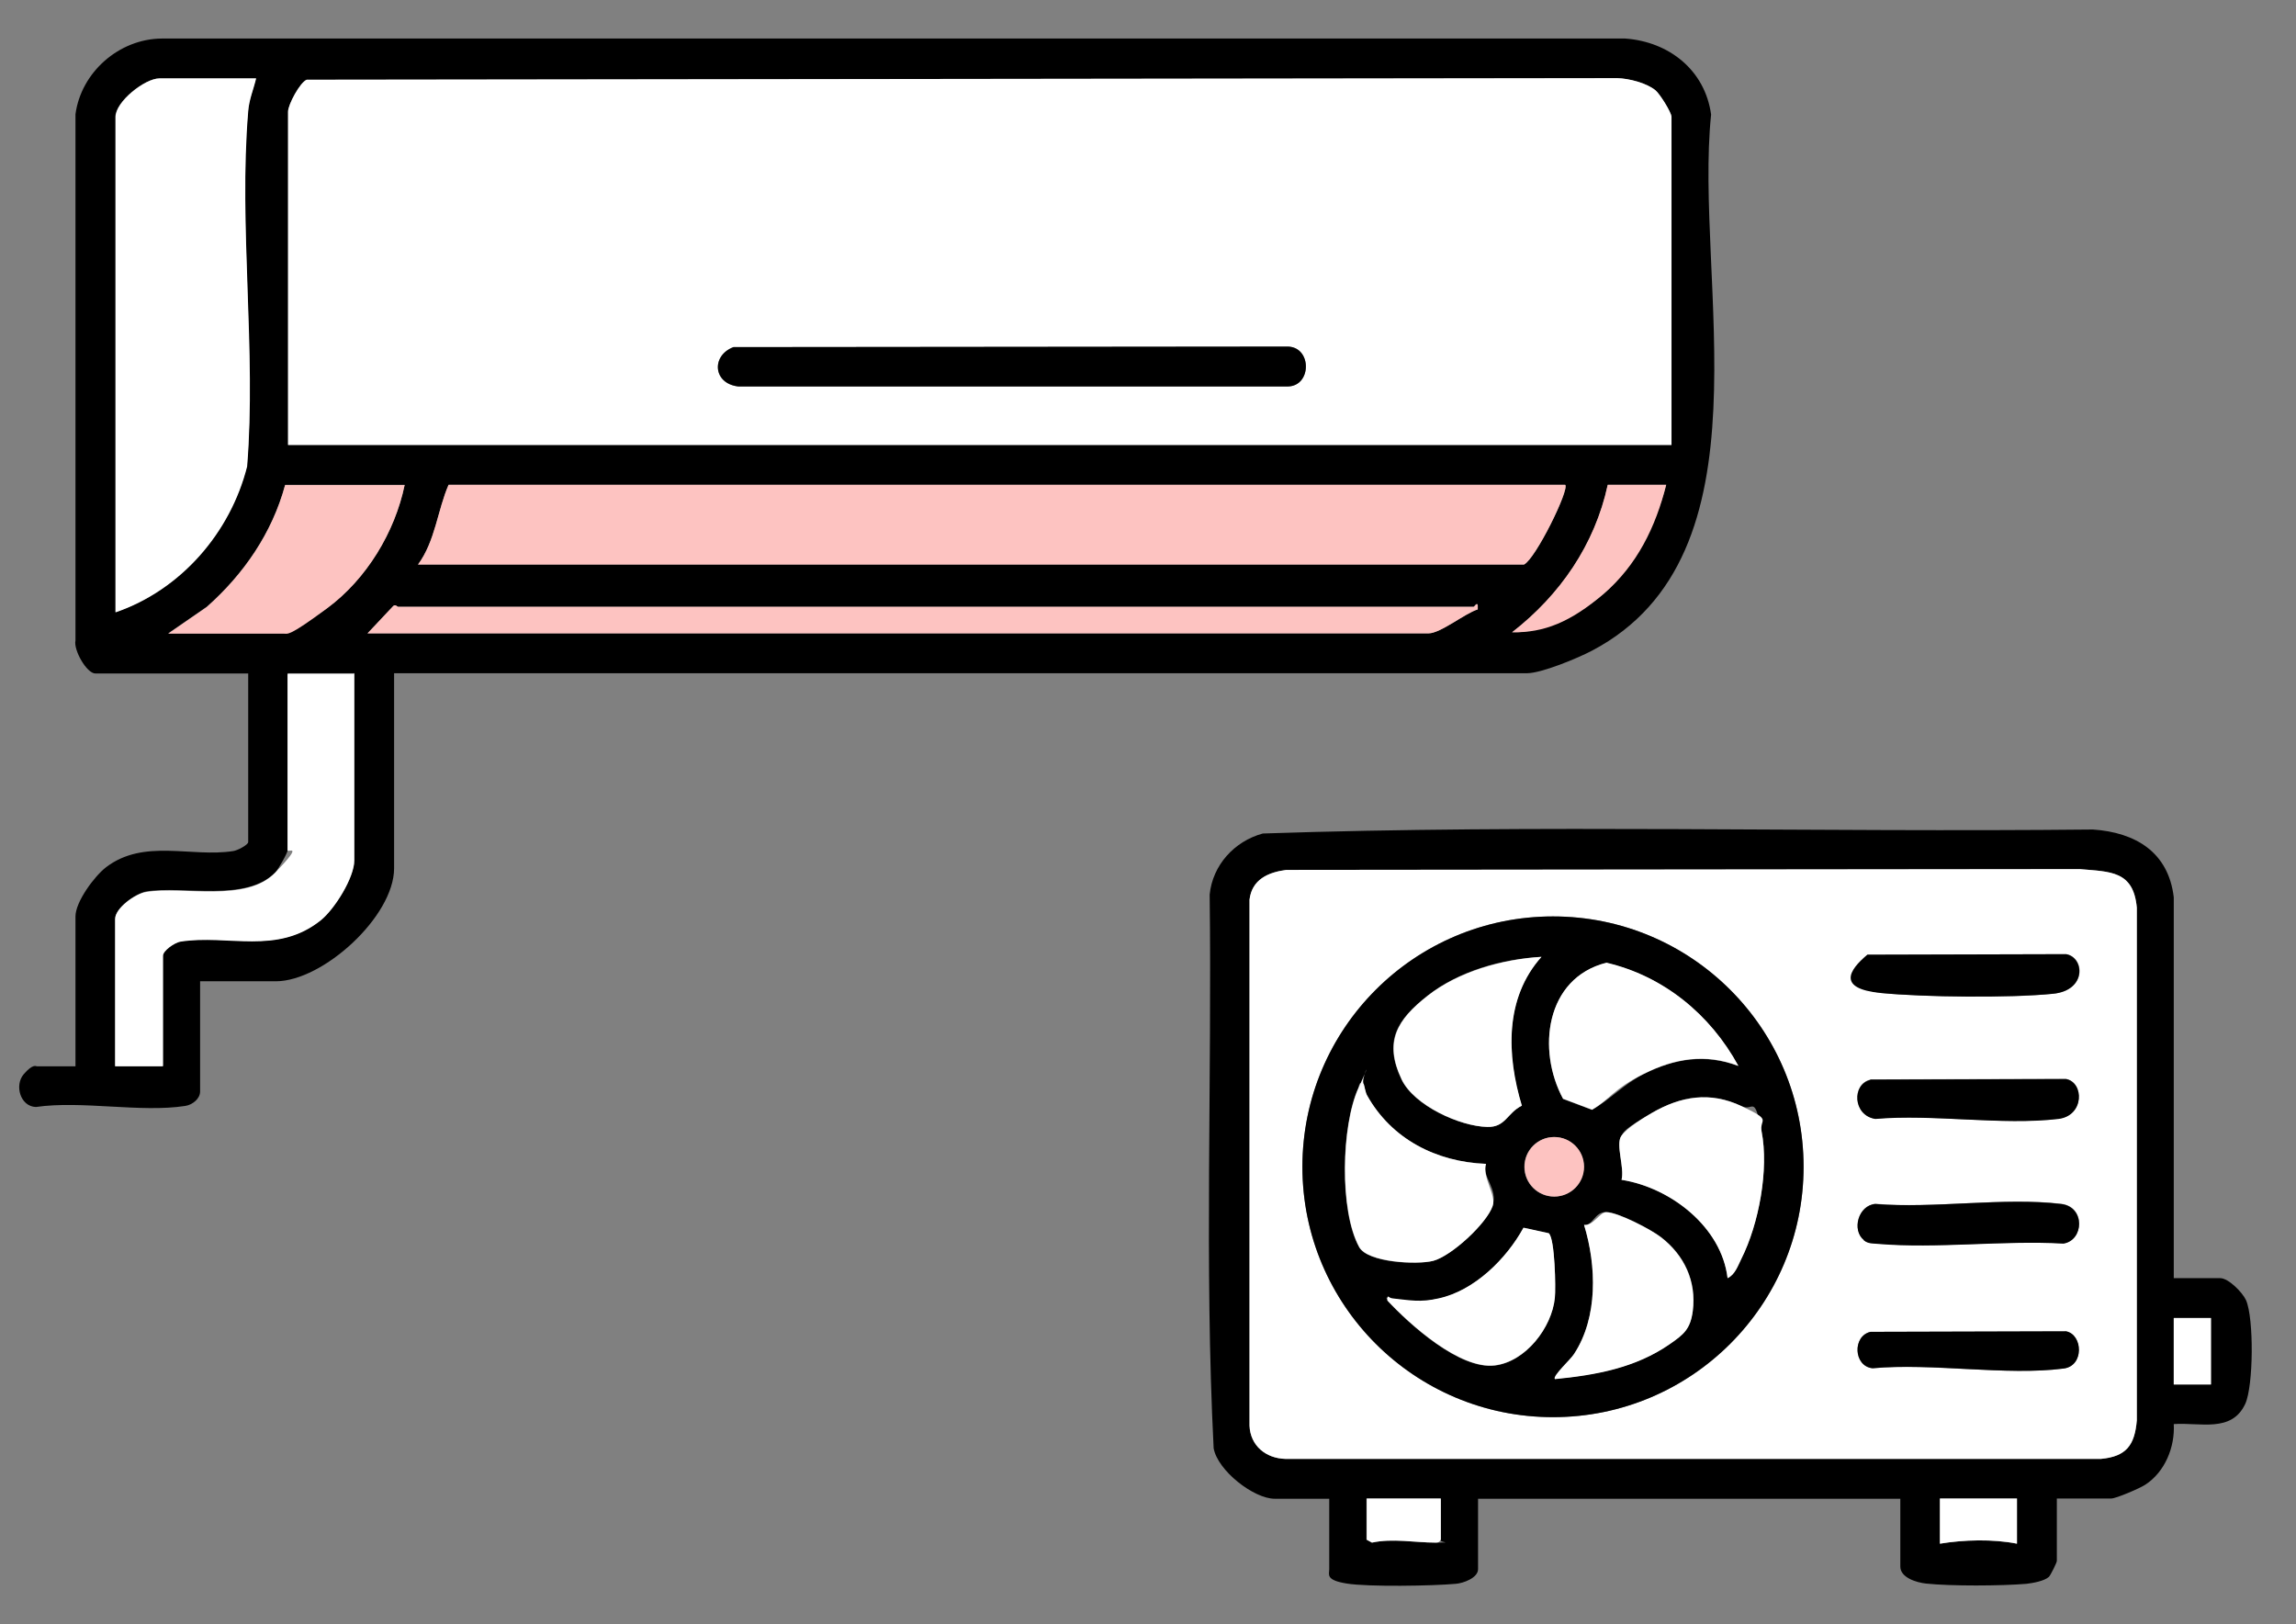 <?xml version="1.0" encoding="UTF-8"?>
<svg id="_レイヤー_1" data-name="レイヤー_1" xmlns="http://www.w3.org/2000/svg" version="1.1" viewBox="0 0 864 611.1">
  <rect x="0" y="0" width="864" height="611.1" fill="#808080" stroke="none"/>
  <!-- Generator: Adobe Illustrator 29.3.1, SVG Export Plug-In . SVG Version: 2.1.0 Build 151)  -->
  <defs>
    <style>
      .st0 {
        fill: #fff;
      }

      .st1 {
        fill: #fdc3c1;
      }
    </style>
  </defs>
  <path d="M148.3,253.3v73.4c0,18.1-26.8,42.5-44.5,42.5h-28.5v41.5c0,2.7-2.9,5-5.6,5.4-16.6,2.6-39-2.1-56.2.4-5.9-.2-8.1-8.2-4.6-12.3s4.7-3,5-3h14.5v-56.4c0-5.5,7.1-15.1,11.5-18.5,14.3-10.9,32.1-3.6,47.9-6.1,1.5-.2,5.6-2.3,5.6-3.4v-63.4h-57.5c-3.3,0-8.3-8.9-7.5-12.4V43c2.1-15.8,16.4-28.4,32.5-28.5h550.7c16.5,1.2,30,11.9,32.3,28.6-6.5,62.5,23.7,165.7-44.8,201.7-5.3,2.8-19,8.5-24.5,8.5H148.3ZM96.4,29.5h-36.5c-5.4,0-16.5,8.7-16.5,14.5v186.3c24.5-8.4,43.2-29.9,49.5-54.9,3.5-43.3-3.2-90.6.4-133.5.4-4.4,2-8.2,3-12.5ZM629,167.4V44c0-1.7-4.4-8.6-6-10-3.4-2.8-10-4.4-14.4-4.6l-493.2.6c-2.6,1.1-7,9.4-7,12v125.4h520.7ZM152.3,182.4h-45c-4.9,18.1-15.6,33.6-29.5,45.9l-14.5,10h43.5c1.6,0,14.2-7.9,16.4-9.6,14.7-10.9,25.4-28.4,29.1-46.4ZM589,182.4H168.8c-4.1,9.6-5,21.1-11.5,30h416.2c4.4-2.2,17.2-28.3,15.5-30ZM627,182.4h-22c-4.8,22.5-17.9,41.5-36,55.5,12,.3,25.4-6.7,34.5-14.5s19.6-25.2,23.5-41ZM554.6,228.3H149.8c-.3,0-1.1-1.2-2-.1l-9.5,10.1h399.2c4.5,0,13.8-7.6,18.5-9v-1.5c-.2-1.4-1.2.5-1.5.5ZM133.3,253.3h-25v66.4c0,1.1-3.5,7.2-4.6,8.4-11,11.5-34.7,5-48.6,7.3-4,.7-11.7,6.1-11.7,10.2v55.4h18v-41.5c0-2.1,4.3-5.1,6.6-5.4,18-2.8,36.4,5.3,52.9-8.1,5.2-4.2,12.5-15.9,12.5-22.5v-70.4Z"/>
  <path d="M818,480.9h17.5c3.1,0,8.4,5.4,9.7,8.3,3,6.8,2.8,32.3-.3,39-5.1,11-17.1,6.9-26.9,7.6.5,8.6-3.3,18-10.7,22.8-1.9,1.3-11,5.2-12.8,5.2h-20.5v23.5c0,.6-2.3,5.3-3,6-1.8,1.6-6,2.3-8.4,2.6-9.5.8-28.6.9-37.9-.1-3.5-.4-9.6-2.2-9.6-6.4v-25.5h-158.9v26.5c0,3.3-5.6,5.3-8.4,5.5-8.7.8-32.9,1.2-41-.1s-6.6-3.4-6.6-5.4v-26.5h-20.5c-7.9,0-21.5-10.6-23-19-3.5-69.1-.6-138.9-1.5-208.3,1.1-11.1,9.3-20.1,20-23,103.8-3.5,208.3-.4,312.4-1.5,16,1.1,28.4,8.5,30.4,25.5v143.4ZM484,327.3c-6.8.9-12.9,3.6-13.8,11.2v197.9c.3,7.5,6.1,12.3,13.5,12.5h306.9c9.6-.9,12.7-5.2,13.5-14.5v-192.9c-1.2-13.9-9.9-13.5-21.5-14.5l-298.6.3ZM832,495.9h-14v25h14v-25ZM542.2,563.8h-28v15.5l2,1.1c7.8-1.7,16.2,0,23.9,0s1.3,0,2-1.1v-15.5ZM759,563.8h-29v17c9.1-1.5,19.9-1.8,29,0v-17Z"/>
  <path class="st0" d="M629,167.4H108.4V42c0-2.6,4.4-10.9,7-12l493.2-.6c4.4.1,11,1.8,14.4,4.6,1.6,1.3,6,8.3,6,10v123.4ZM276,130.6c-8.5,3.2-7.7,13.7,1.8,14.8h206.9c8.9-.3,9-14.7,0-15l-208.7.2Z"/>
  <path class="st1" d="M589,182.4c1.7,1.7-11.1,27.8-15.5,30H157.3c6.5-8.8,7.3-20.4,11.5-30h420.2Z"/>
  <path class="st0" d="M96.4,29.5c-1,4.2-2.7,8-3,12.5-3.6,42.8,3.1,90.2-.4,133.5-6.3,25-25,46.5-49.5,54.9V44c0-5.8,11.1-14.5,16.5-14.5h36.5Z"/>
  <path class="st0" d="M133.3,253.3v70.4c0,6.6-7.4,18.3-12.5,22.5-16.5,13.3-34.9,5.3-52.9,8.1-2.2.4-6.6,3.4-6.6,5.4v41.5h-18v-55.4c0-4.1,7.7-9.6,11.7-10.2,14-2.3,37.6,4.2,48.6-7.3s4.6-7.3,4.6-8.4v-66.4h25Z"/>
  <path class="st1" d="M554.6,228.3c.2,0,1.3-1.9,1.5-.5v1.5c-4.7,1.4-14,9-18.5,9H138.3l9.5-10.1c.9-1.1,1.7.1,2,.1h404.7Z"/>
  <path class="st1" d="M152.3,182.4c-3.7,17.9-14.4,35.5-29.1,46.4s-14.8,9.6-16.4,9.6h-43.5l14.5-10c13.9-12.3,24.6-27.8,29.5-45.9h45Z"/>
  <path class="st1" d="M627,182.4c-3.9,15.8-11,30.3-23.5,41s-22.5,14.7-34.5,14.5c18-14,31.1-32.9,36-55.5h22Z"/>
  <path class="st0" d="M484,327.3l298.6-.3c11.6,1,20.2.6,21.5,14.5v192.9c-.8,9.3-3.9,13.6-13.5,14.5h-306.9c-7.4-.2-13.2-5-13.5-12.5v-197.9c.9-7.6,7-10.3,13.8-11.2ZM678.7,439c0-52-42.2-94.2-94.3-94.2s-94.3,42.2-94.3,94.2,42.2,94.2,94.3,94.2,94.3-42.2,94.3-94.2ZM702.8,359.2c-7.1,6-4.2,13.5,5,14.4,16.3,1.6,48.6,2,64.8.3,12.8-1.3,11.9-13.7,5-14.9l-74.7.2ZM703.8,406.2c-7,1.6-6.6,13.4,1.8,14.7,21.7-1.8,47.7,2.6,68.9,0,9.9-1.2,9.8-13.7,2.9-15l-73.7.2ZM701.4,466.6c1.5,1.2,3.3,1.2,5.2,1.3,22.3,1.9,47.3-1.4,69.9-.1,7.7-1.2,8.3-13.9-.9-14.9-21.5-2.5-47.9,1.9-69.9,0-6.4.6-8.9,9.9-4.3,13.6ZM703.8,501.1c-6.8,1.6-6.3,13,.8,13.7,22.4-2,50.3,2.9,71.9.1,7.8-1,7.2-12.8.9-14l-73.7.2Z"/>
  <path class="st0" d="M759,563.8v17c-9.1-1.8-19.9-1.5-29,0v-17h29Z"/>
  <path class="st0" d="M542.2,563.8v15.5c-.7,1-.9,1.1-2,1.1-7.7,0-16.1-1.7-23.9,0l-2-1.1v-15.5h28Z"/>
  <rect class="st0" x="818" y="495.9" width="14" height="25"/>
  <path d="M276,130.6l208.7-.2c9,.3,8.9,14.8,0,15h-206.9c-9.5-1.1-10.2-11.6-1.8-14.8Z"/>
  <path d="M678.7,439c0,52-42.2,94.2-94.3,94.2s-94.3-42.2-94.3-94.2,42.2-94.2,94.3-94.2,94.3,42.2,94.3,94.2ZM580.1,360c-14.9.8-31.1,5.3-42.9,14.6s-16.6,17.3-9.8,31.6c4.7,9.8,21.9,17.6,32.2,17.8,6.9.2,7.4-5.3,13-8-5.7-18.9-6.5-40.4,7.4-56ZM654.1,401c-10.5-19.2-28.1-33.7-49.6-38.7-23,5.8-26.2,32.9-16.3,51.2l10.9,4.1c6.9-4,12.2-9.9,19.5-13.5,11.6-5.8,23.1-7.7,35.5-3ZM513.2,408c-1.8-1.5-1.7.5-2.1,1.4-6.4,14.1-7.2,46.2.3,59.8,3.2,5.9,21.8,6.8,27.8,5.2,6.9-1.8,20.1-14,22.4-20.6s-4-10.8-2.5-15.9c-18.7-.8-35.5-9.4-44.7-25.7-.6-1.1-1.1-4.1-1.3-4.2ZM650.1,480.9c2.8-1.3,3.9-4.7,5.2-7.3,6.5-13.1,10.4-33.6,7.6-47.9s-3.1-7.4-7.5-9.5c-11.8-5.7-22.9-3.8-33.9,2.6s-10.3,7-11.4,8.6c-2.2,3.2,1.3,12,.1,16.5,18.4,2.9,37.7,17.7,39.9,37ZM596,439c0-6.2-5-11.2-11.2-11.2s-11.2,5-11.2,11.2,5,11.2,11.2,11.2,11.2-5,11.2-11.2ZM585.1,518.8c15.3-1.5,30.4-4.2,43.3-13.2,5.2-3.6,7.7-5.6,8.6-12.4,1.5-11.2-3.2-21.1-12-27.8-3.8-2.9-16.2-9.4-20.6-9.4s-4.9,5.2-8.3,4.8c4.7,15.3,5.3,34.8-3.8,48.6s-8.2,8.3-7.2,9.3ZM582.9,464.1l-9.6-2.1c-6.4,11.7-18.5,23.7-31.9,26.6s-10.8.7-17.5,0-2-1.9-1.8.8c8.5,9.1,27.2,26,40.4,24.4,11.6-1.4,21.4-14.2,22.6-25.4.4-3.8,0-22.1-2.2-24.2Z"/>
  <path d="M703.8,406.2l73.7-.2c6.8,1.3,6.9,13.8-2.9,15-21.2,2.5-47.2-1.9-68.9,0-8.5-1.3-8.9-13.1-1.8-14.7Z"/>
  <path d="M701.4,466.6c-4.7-3.8-2.1-13.1,4.3-13.6,22.1,1.8,48.4-2.6,69.9,0,9.2,1.1,8.6,13.7.9,14.9-22.6-1.3-47.6,2-69.9.1-1.9-.2-3.6,0-5.2-1.3Z"/>
  <path d="M702.8,359.2l74.7-.2c6.9,1.3,7.8,13.7-5,14.9-16.2,1.6-48.5,1.3-64.8-.3s-12.1-8.5-5-14.4Z"/>
  <path d="M703.8,501.1l73.7-.2c6.3,1.2,6.9,13-.9,14-21.7,2.8-49.6-2.2-71.9-.1-7.2-.7-7.7-12.1-.8-13.7Z"/>
  <path class="st0" d="M513.2,408c.2.1.6,3.1,1.3,4.2,9.2,16.4,26,25,44.7,25.7-1.5,5.2,4,11.8,2.5,15.9-2.3,6.6-15.5,18.8-22.4,20.6-6,1.5-24.6.6-27.8-5.2-7.5-13.7-6.7-45.7-.3-59.8s.3-2.9,2.1-1.4Z"/>
  <path class="st0" d="M654.1,401c-12.4-4.7-23.9-2.8-35.5,3s-12.6,9.5-19.5,13.5l-10.9-4.1c-9.9-18.3-6.7-45.4,16.3-51.2,21.5,5,39.1,19.5,49.6,38.7Z"/>
  <path class="st0" d="M580.1,360c-14,15.6-13.1,37.1-7.4,56-5.6,2.8-6.1,8.2-13,8-10.3-.2-27.5-8.1-32.2-17.8-6.8-14.3-1.7-22.6,9.8-31.6s28-13.7,42.9-14.6Z"/>
  <path class="st0" d="M650.1,480.9c-2.3-19.3-21.5-34.1-39.9-37,1.2-4.5-2.3-13.3-.1-16.5s9.2-7.3,11.4-8.6c11-6.4,22-8.2,33.9-2.6s6.6,4.6,7.5,9.5c2.8,14.3-1,34.8-7.6,47.9-1.3,2.6-2.4,6-5.2,7.3Z"/>
  <path class="st0" d="M585.1,518.8c-1-1,6.1-7.6,7.2-9.3,9.1-13.8,8.5-33.3,3.8-48.6,3.4.4,5.9-4.8,8.3-4.8,4.4,0,16.9,6.5,20.6,9.4,8.8,6.8,13.4,16.6,12,27.8-.9,6.8-3.4,8.8-8.6,12.4-12.9,9-28,11.7-43.3,13.2Z"/>
  <path class="st0" d="M582.9,464.1c2.2,2.1,2.6,20.5,2.2,24.2-1.1,11.2-11,24-22.6,25.4-13.1,1.6-31.9-15.3-40.4-24.4-.2-2.7.5-.9,1.8-.8,6.7.7,10.5,1.6,17.5,0,13.4-2.9,25.5-14.9,31.9-26.6l9.6,2.1Z"/>
  <circle class="st1" cx="584.9" cy="439" r="11.2"/>
</svg>